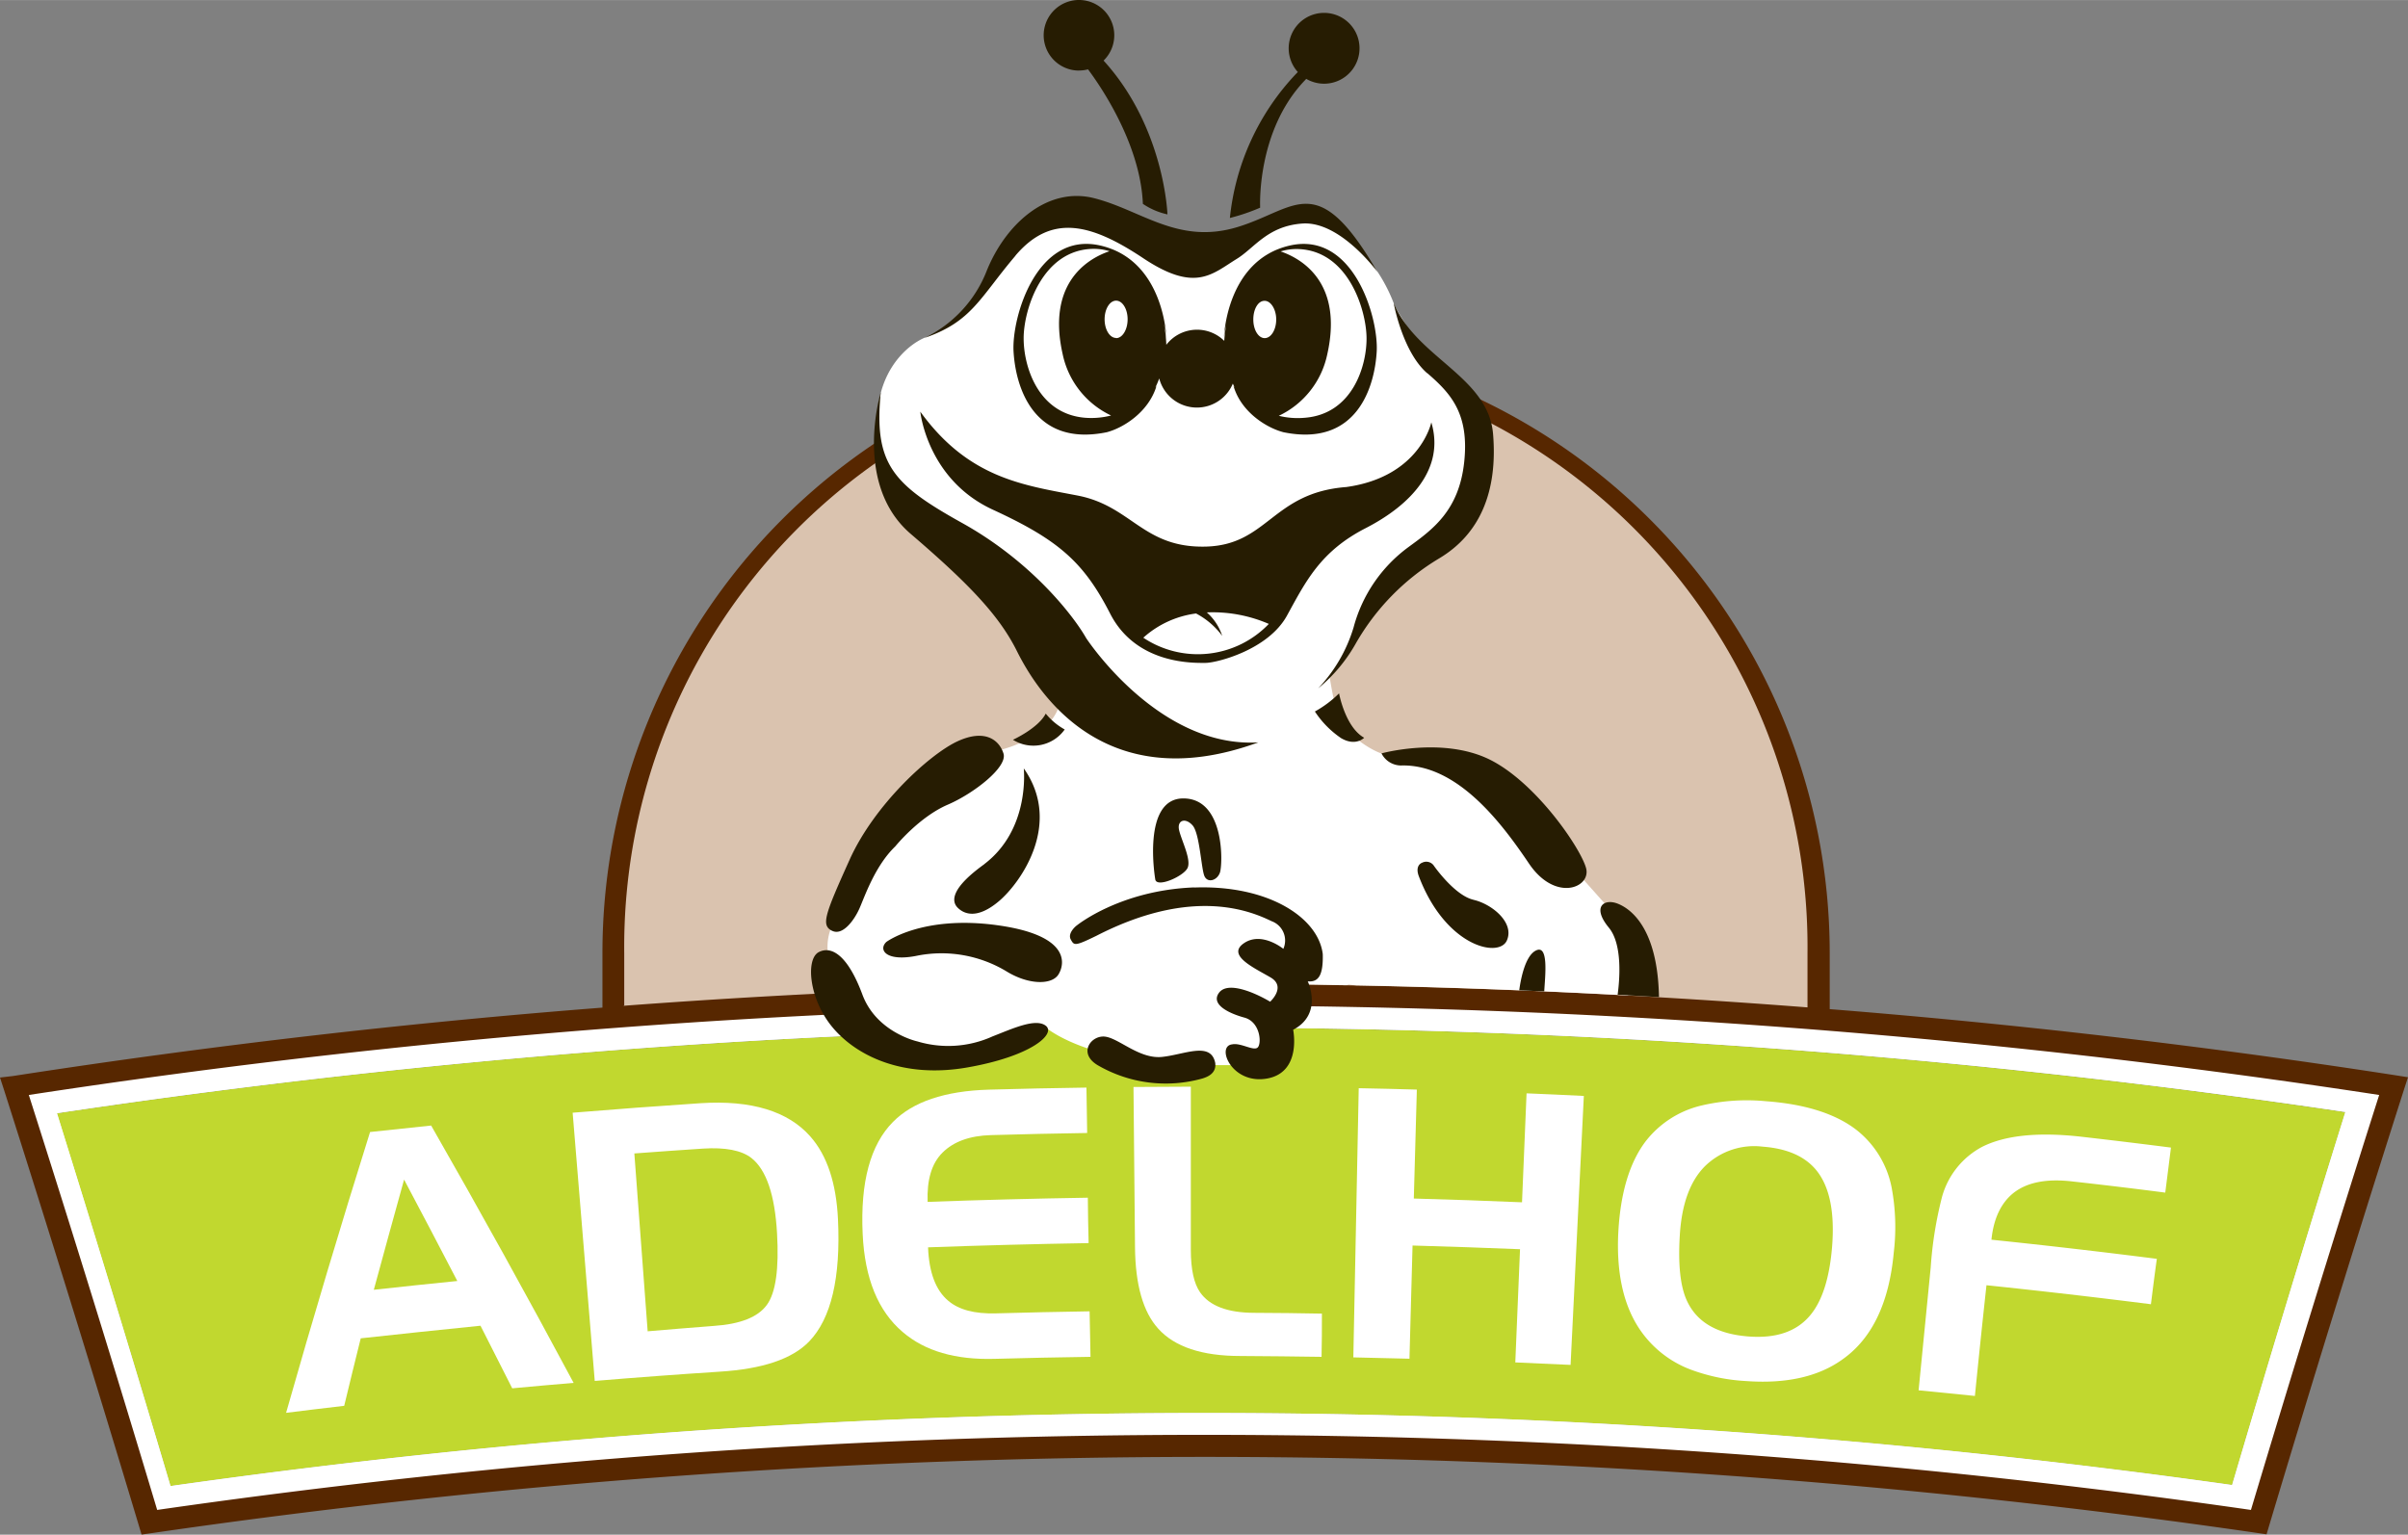 <svg id="Laag_1" data-name="Laag 1" xmlns="http://www.w3.org/2000/svg" width="140.3mm" height="89.44mm" viewBox="0 0 397.71 253.52"><rect x="0" y="0" width="397.71" height="253.52" fill="#808080" stroke="none"/><title>logo_camping_recreatiepark_adelhof</title><path d="M368.66,245.32q9.1-30.85,18.7-61.6a1279,1279,0,0,0-378,.2Q19,214.64,28.16,245.49A1215.22,1215.22,0,0,1,368.66,245.32Z" style="fill:#c1d82f"/><path d="M394.85,179.34q-11.46,35.94-22.25,72a1210,1210,0,0,0-348.38.17q-10.83-36.08-22.33-72a1284.48,1284.48,0,0,1,393-.2m-7.49,4.38a1279,1279,0,0,0-378,.2Q19,214.64,28.16,245.49a1215.22,1215.22,0,0,1,340.5-.17q9.1-30.85,18.7-61.6Z" style="fill:#fff"/><path d="M394.85,179.34q-11.46,35.94-22.25,72a1210,1210,0,0,0-348.38.17q-10.83-36.08-22.33-72a1284.48,1284.48,0,0,1,393-.2m-7.49,4.38a1279,1279,0,0,0-378,.2Q19,214.64,28.16,245.49a1215.22,1215.22,0,0,1,340.5-.17q9.1-30.85,18.7-61.6Z" style="fill:#fff"/><path d="M300.31,167v-9.9A99.72,99.72,0,0,0,200.6,57.33h0a99.73,99.73,0,0,0-99.73,99.73v10.3S228.22,162.36,300.31,167Z" style="fill:#dac3af"/><path d="M395.61,177.62q-47-7.27-94.41-11l1,.08v-9.25a101.35,101.35,0,1,0-202.7,0v9q-48.82,3.79-97.36,11.3L0,178l.65,2Q12.13,216,22.93,252l.45,1.5,1.55-.22a1208.19,1208.19,0,0,1,347.86-.05l1.56.23.45-1.51q10.79-36.06,22.26-72l.65-2ZM103.1,166.09v-8.68a97.72,97.72,0,1,1,195.43,0v9q-49.72-3.86-99.61-3.86-48,0-96,3.6Zm268.67,83.34a1211.21,1211.21,0,0,0-345.81,0q-10.29-34.35-21.2-68.55a1282.7,1282.7,0,0,1,388.19,0Q382.06,215.09,371.77,249.43Z" style="fill:#572700"/><path d="M212.3,166.21a24.21,24.21,0,0,0,.85-3.62c3.06,0,6.13.1,9.2.16l.41-.11,1.16.13q22.53.45,45,1.67l-2.6-13.75-19.43-21.81-16.92-4s-2,.09-5.44-2.46-4.08-5.45-4.93-10.63l3.05-4.67,7-11.92,7.52-5.25,6.15-10.82-.18-9.86-3.38-5.37L235,58.3l-4.6-7.65a26.79,26.79,0,0,0-5.58-9.2,37.1,37.1,0,0,0-7.77-6l-2.86.33-7.38,2.33-4.28,3.11-6.16.13,0-.22s-13.82-7.6-19-5.87S165.32,41.45,163.25,46s-7,8.39-10.29,9.68-8.72,6.13-8,15.55S157.8,89.93,157.8,89.93l9.33,6.74L176,115.76l-1,.42s-.58,5.25-10,7.77-8.82,5.64-8.82,5.64l-5,.91L144,141.19,138,152s-2.6,3.1-.52,8.42a57.43,57.43,0,0,0,6,10.76l11.8,3.24,17.23-4.86s3.11,2.85,10.76,4.66,21.32,2,23.85,1.49,4.66-6.41,4.66-6.41l1.9-3.08Z" style="fill:#fff"/><path d="M94.74,228.44c-3.38.29-6.76.58-10.14.9Q82,224.2,79.36,219q-9.9,1-19.78,2.08c-.93,3.72-1.83,7.43-2.73,11.15-3.2.37-6.39.76-9.6,1.16Q53.84,210.2,61.12,187c3.36-.37,6.72-.72,10.09-1.07Q83.32,207.08,94.74,228.44ZM75.53,211.61q-4.35-8.38-8.79-16.75-2.53,9.1-5,18.2Q68.66,212.3,75.53,211.61Z" style="fill:#fff"/><path d="M138.4,201.37c.47,9.72-1.13,16.45-4.75,20.22-2.8,2.91-7.72,4.56-14.79,5q-10.32.67-20.63,1.53Q96.4,206,94.58,183.81q10.53-.87,21.1-1.57c8.4-.55,14.49,1.32,18.17,5.51C136.61,190.89,138.11,195.43,138.4,201.37Zm-10.06,2.38q-.54-9.56-4.25-12.47c-1.63-1.26-4.32-1.78-8-1.54s-7.56.52-11.32.8q1.09,14.69,2.2,29.38c3.63-.31,7.28-.61,10.92-.89,4.37-.29,7.31-1.45,8.78-3.49S128.67,209.56,128.34,203.75Z" style="fill:#fff"/><path d="M180.11,224.14c-5.27.07-10.55.19-15.81.33-6.47.19-11.54-1.27-15.22-4.44-4.05-3.45-6.26-8.83-6.6-16.18q-.6-12.85,5-18.51c3.26-3.32,8.55-5.13,15.85-5.34q8.06-.23,16.11-.34l.12,7.5q-7.95.12-15.89.35c-3.51.1-6.17,1.07-8,2.89s-2.59,4.54-2.46,8.14q13.23-.48,26.46-.69c0,2.5.08,5,.13,7.5q-13.28.22-26.52.7.24,6.24,3.34,8.83c1.75,1.49,4.35,2.17,7.83,2.08q7.76-.22,15.51-.34C180,219.12,180.08,221.63,180.11,224.14Z" style="fill:#fff"/><path d="M218.27,224.14q-6.71-.1-13.41-.14c-6.35,0-10.86-1.51-13.57-4.52-2.48-2.74-3.77-7.21-3.83-13.42q-.12-13.25-.25-26.5c3.16,0,6.31-.05,9.47-.05q0,12.23,0,24.47c0,.52,0,1,0,1.41v1.08c0,3.23.52,5.56,1.52,7q2.35,3.38,8.93,3.4c3.73,0,7.47.07,11.2.13C218.35,219.39,218.31,221.76,218.27,224.14Z" style="fill:#fff"/><path d="M259.4,225.47l-9.13-.41q.4-9.34.78-18.7-8.88-.36-17.75-.61l-.51,18.7c-3.09-.08-6.18-.16-9.27-.22q.43-22.23.89-44.47,4.8.09,9.6.23-.24,9-.5,18,8.94.24,17.87.62.36-9,.75-18c3.15.13,6.31.27,9.46.43Z" style="fill:#fff"/><path d="M312.78,206.88q-1.15,12.57-8.54,17.73c-4,2.85-9.31,4-15.85,3.53a30.92,30.92,0,0,1-8.78-1.76,17.67,17.67,0,0,1-8.89-6.93c-2.64-4-3.79-9.36-3.43-16,.36-6.36,1.82-11.3,4.43-14.81a16.42,16.42,0,0,1,9.22-6,32.84,32.84,0,0,1,10.7-.73c6.61.48,11.66,2.12,15.1,4.84a16,16,0,0,1,5.68,9.39A35.52,35.52,0,0,1,312.78,206.88Zm-10.2-.79c.48-5.8-.38-10.07-2.61-12.8q-2.82-3.42-8.82-3.87a11.62,11.62,0,0,0-9.59,3.26q-3.65,3.69-4.12,11.37-.45,7.3,1.16,10.79c1.64,3.6,5.06,5.56,10.26,5.94,4.55.33,7.93-.84,10.16-3.56Q301.93,213.7,302.58,206.09Z" style="fill:#fff"/><path d="M355.25,215.45q-13.56-1.72-27.16-3.14-1,9.15-1.91,18.29l-9.3-.93q1-10.14,2-20.3a63.67,63.67,0,0,1,1.87-11.66,13.39,13.39,0,0,1,6.6-8.25c3.78-1.92,9.31-2.5,16.52-1.67q7.35.84,14.69,1.78c-.31,2.48-.63,5-.94,7.44q-7.72-1-15.47-1.86-6.37-.72-9.7,2c-2,1.65-3.19,4.21-3.54,7.64q13.67,1.42,27.32,3.16C355.87,210.48,355.56,213,355.25,215.45Z" style="fill:#fff"/><path d="M212,71.4c12.26,2.49,15.07-7.73,15.38-13.35S223.52,38.14,213,40.56s-10.85,15.22-10.85,15.22a14.2,14.2,0,0,1,.39-2.21,22.37,22.37,0,0,0-.34,2.73,6.41,6.41,0,0,0-9.57.65,23.44,23.44,0,0,0-.37-3.4,13,13,0,0,1,.38,2.23S192.3,43,181.76,40.56,167.08,52.43,167.4,58.05s3.12,15.84,15.38,13.35c2.73-.71,6.91-3.3,8.23-7.64,0,0-.07.11-.2.28.24-.51.46-1,.65-1.53a6.43,6.43,0,0,0,12.16.85q.13.33.3.66a2.52,2.52,0,0,1-.19-.26C205,68.1,209.23,70.69,212,71.4Zm-.47-29.88a8.82,8.82,0,0,1,2.62-.39c8.45.08,11.47,9.92,11.55,14.58S223.41,68.34,215.58,69a13,13,0,0,1-4.37-.32,14.5,14.5,0,0,0,8-10.14C221.75,47.27,215.67,42.94,211.49,41.52Zm-2.65,8.17c1,0,1.9,1.38,1.9,3.08s-.85,3.08-1.9,3.08S207,54.48,207,52.77,207.79,49.69,208.84,49.69ZM179.15,69c-7.82-.69-10.15-8.68-10.08-13.32s3.11-14.5,11.56-14.58a8.87,8.87,0,0,1,2.62.39c-4.19,1.42-10.27,5.75-7.74,17a14.48,14.48,0,0,0,8,10.14A13.11,13.11,0,0,1,179.15,69Zm5.19-13.18c-1.05,0-1.9-1.37-1.9-3.08s.85-3.08,1.9-3.08,1.9,1.38,1.9,3.08S185.39,55.85,184.34,55.85ZM253.71,157c-1.85.86-2.57,4.94-2.79,6.59l4.13.17C255.19,161.28,255.82,156,253.71,157Zm-86-114.78c5.94-7,12.51-5.3,21.1.42s11.33,2.66,15.47.11c2.91-1.79,5.06-5.42,10.82-5.83,6.25-.45,12.4,8,12.4,8-10-17.17-13.36-10.38-23.12-7.42s-15.79-2.75-23.63-4.76S165.93,37.13,162.86,45a20.59,20.59,0,0,1-10.18,10.82C160.53,53.14,161.79,49.21,167.73,42.22ZM164,84.2c10.85,5,15,8.66,19.36,17.17s14,8.13,15.77,8.13,10.3-2.11,13.43-7.81,5.54-10.62,13-14.45,13.11-9.83,10.84-17.48c0,0-1.86,9-14.05,10.69-12.25.94-12.95,9.61-23.26,9.84s-12.19-6.71-21.09-8.43S160,79.05,152,68C152,68,153.12,79.2,164,84.2Zm33.55,17.14a12.82,12.82,0,0,1,4.31,3.69,8.77,8.77,0,0,0-2.54-3.87,23.34,23.34,0,0,1,10.24,1.9,16.23,16.23,0,0,1-20.73,2.28A16.13,16.13,0,0,1,197.52,101.34Zm38.19-39.7c3.84,3.32,6.95,6.64,6.09,14.68s-5.23,11.15-9.21,14.05a24.18,24.18,0,0,0-9.06,13.27,25.14,25.14,0,0,1-5.85,10.07,26.16,26.16,0,0,0,6.17-7.34,38.86,38.86,0,0,1,13.81-14.13c6.72-4,9.69-11,8.91-20.53s-12.65-12.57-16.4-21.63C230.17,50.08,231.65,58.12,235.71,61.64Zm-57.5-50a5.9,5.9,0,0,0,1.46-.19c1.6,2.13,8.64,12,9.06,22.22a11.72,11.72,0,0,0,4.06,1.74S192.34,21.06,182.27,10a5.83,5.83,0,1,0-4.06,1.65ZM203.13,36a32,32,0,0,0,5-1.7s-.67-12.58,7.35-21l.26-.28a5.85,5.85,0,1,0-1.39-1.13l-.32.33A40.66,40.66,0,0,0,203.13,36ZM274,164.71c-.21-11.41-4.68-14.63-6.88-15.46s-4.25.54-1.39,4c2.33,2.83,1.74,8.9,1.44,11.06Zm-52.83-50.18a18.11,18.11,0,0,1-4,3,15.7,15.7,0,0,0,4.34,4.41c2.4,1.4,3.8-.07,3.8-.07C222.17,120.11,221.16,114.53,221.16,114.53Zm-48.45,3.34c-1.24,2.43-5.42,4.33-5.42,4.33a6.34,6.34,0,0,0,8.55-1.7A10.71,10.71,0,0,1,172.71,117.87Zm19.23,56.72c-3.72.39-7.05-3-9.37-3.34s-4.66,2.72-1.25,4.73a22.36,22.36,0,0,0,17.29,2.17c.7-.23,2.32-.77,2.09-2.56C200,172,195.66,174.2,191.94,174.59Zm5.27-28c-12.24.47-19.37,6.28-19.37,6.28-.23.15-1.55,1.32-1,2.32s.62,1.16,4.26-.62c16-8.21,25.58-4,28.91-2.4a3.4,3.4,0,0,1,1.94,4.57s-3.57-2.94-6.51-.93,1.78,4.11,4.41,5.66-.08,4-.08,4c-2.63-1.55-7-3.41-8.44-1.48s1.62,3.41,4.19,4.11,2.86,4.11,2.24,4.88-2.79-.77-4.27-.46c-2.7.3-.07,6.66,5.74,5.65s4.34-8.06,4.34-8.06c5-2.63,2.41-8,2.41-8,1.78.16,2.56-1,2.48-4.49C217.75,151.57,209.46,146.15,197.21,146.61ZM246,125.45c-7.75-3.79-17.83-1-17.83-1a3.64,3.64,0,0,0,3.21,2c9.4-.29,16.81,9.77,21.15,16.2s10.29,4,9.43.76S253.71,129.25,246,125.45Zm-2.64,23.18c-3.1-.7-6.51-5.58-6.51-5.58a1.51,1.51,0,0,0-1.94-.55c-.46.16-1.16.78-.54,2.33,4.42,11.54,13.18,13.48,14.5,10.54S246.42,149.32,243.32,148.63ZM150.45,88.22c9.65,8.27,14.58,13.47,17.49,19.3s13.81,24.64,39.89,15.11c-16.54,1-28.44-17.23-28.44-17.23-2.11-3.71-9-12.62-20.46-19S144.3,76.67,145.47,64.8C145.47,64.8,140.81,80,150.45,88.22ZM197,136.38c1.16,1.4,1.4,7.21,1.94,8.37s2.09.7,2.55-.62.86-12.24-6.05-12.24-4.64,13.33-4.64,13.33c.15,1.55,4.73-.47,5.35-1.86s-1-4.5-1.4-6.2S195.81,135,197,136.38Zm-59.6,17.36c1.78.93,3.72-1.78,4.57-3.72s2.56-7,5.89-10.2c0,0,3.92-4.86,8.7-6.91,4.23-1.82,9.88-6.18,9.18-8.43s-3.08-4.14-7.65-2S144.43,132.9,140.33,142,135.6,152.81,137.38,153.74Zm25.19-11c-5.5,3.95-5.5,6.12-4.42,7.2s3.25,1.94,6.82-1.08,10.54-12.79,4.1-21.93C169.07,126.93,170.23,136.92,162.57,142.74Zm1.24,28.51a17.74,17.74,0,0,1-12.32.78s-6.75-1.47-9.08-7.75-5-8.14-7.2-7-1.62,7.74,2.25,12.4,11.54,8.52,22.24,6.66,14.72-5.58,13-6.9S167.06,170,163.81,171.25Zm.7-18.44c-12.25-1.63-18.14,2.79-18.14,2.79-1.39,1.32,0,3.34,5.19,2.25a20.78,20.78,0,0,1,14.57,2.56c3.72,2.32,7.6,2.32,8.68.54S176.75,154.44,164.51,152.81Z" style="fill:#261c02"/><path d="M378.47,226.16" style="fill:#c1d82f"/></svg>